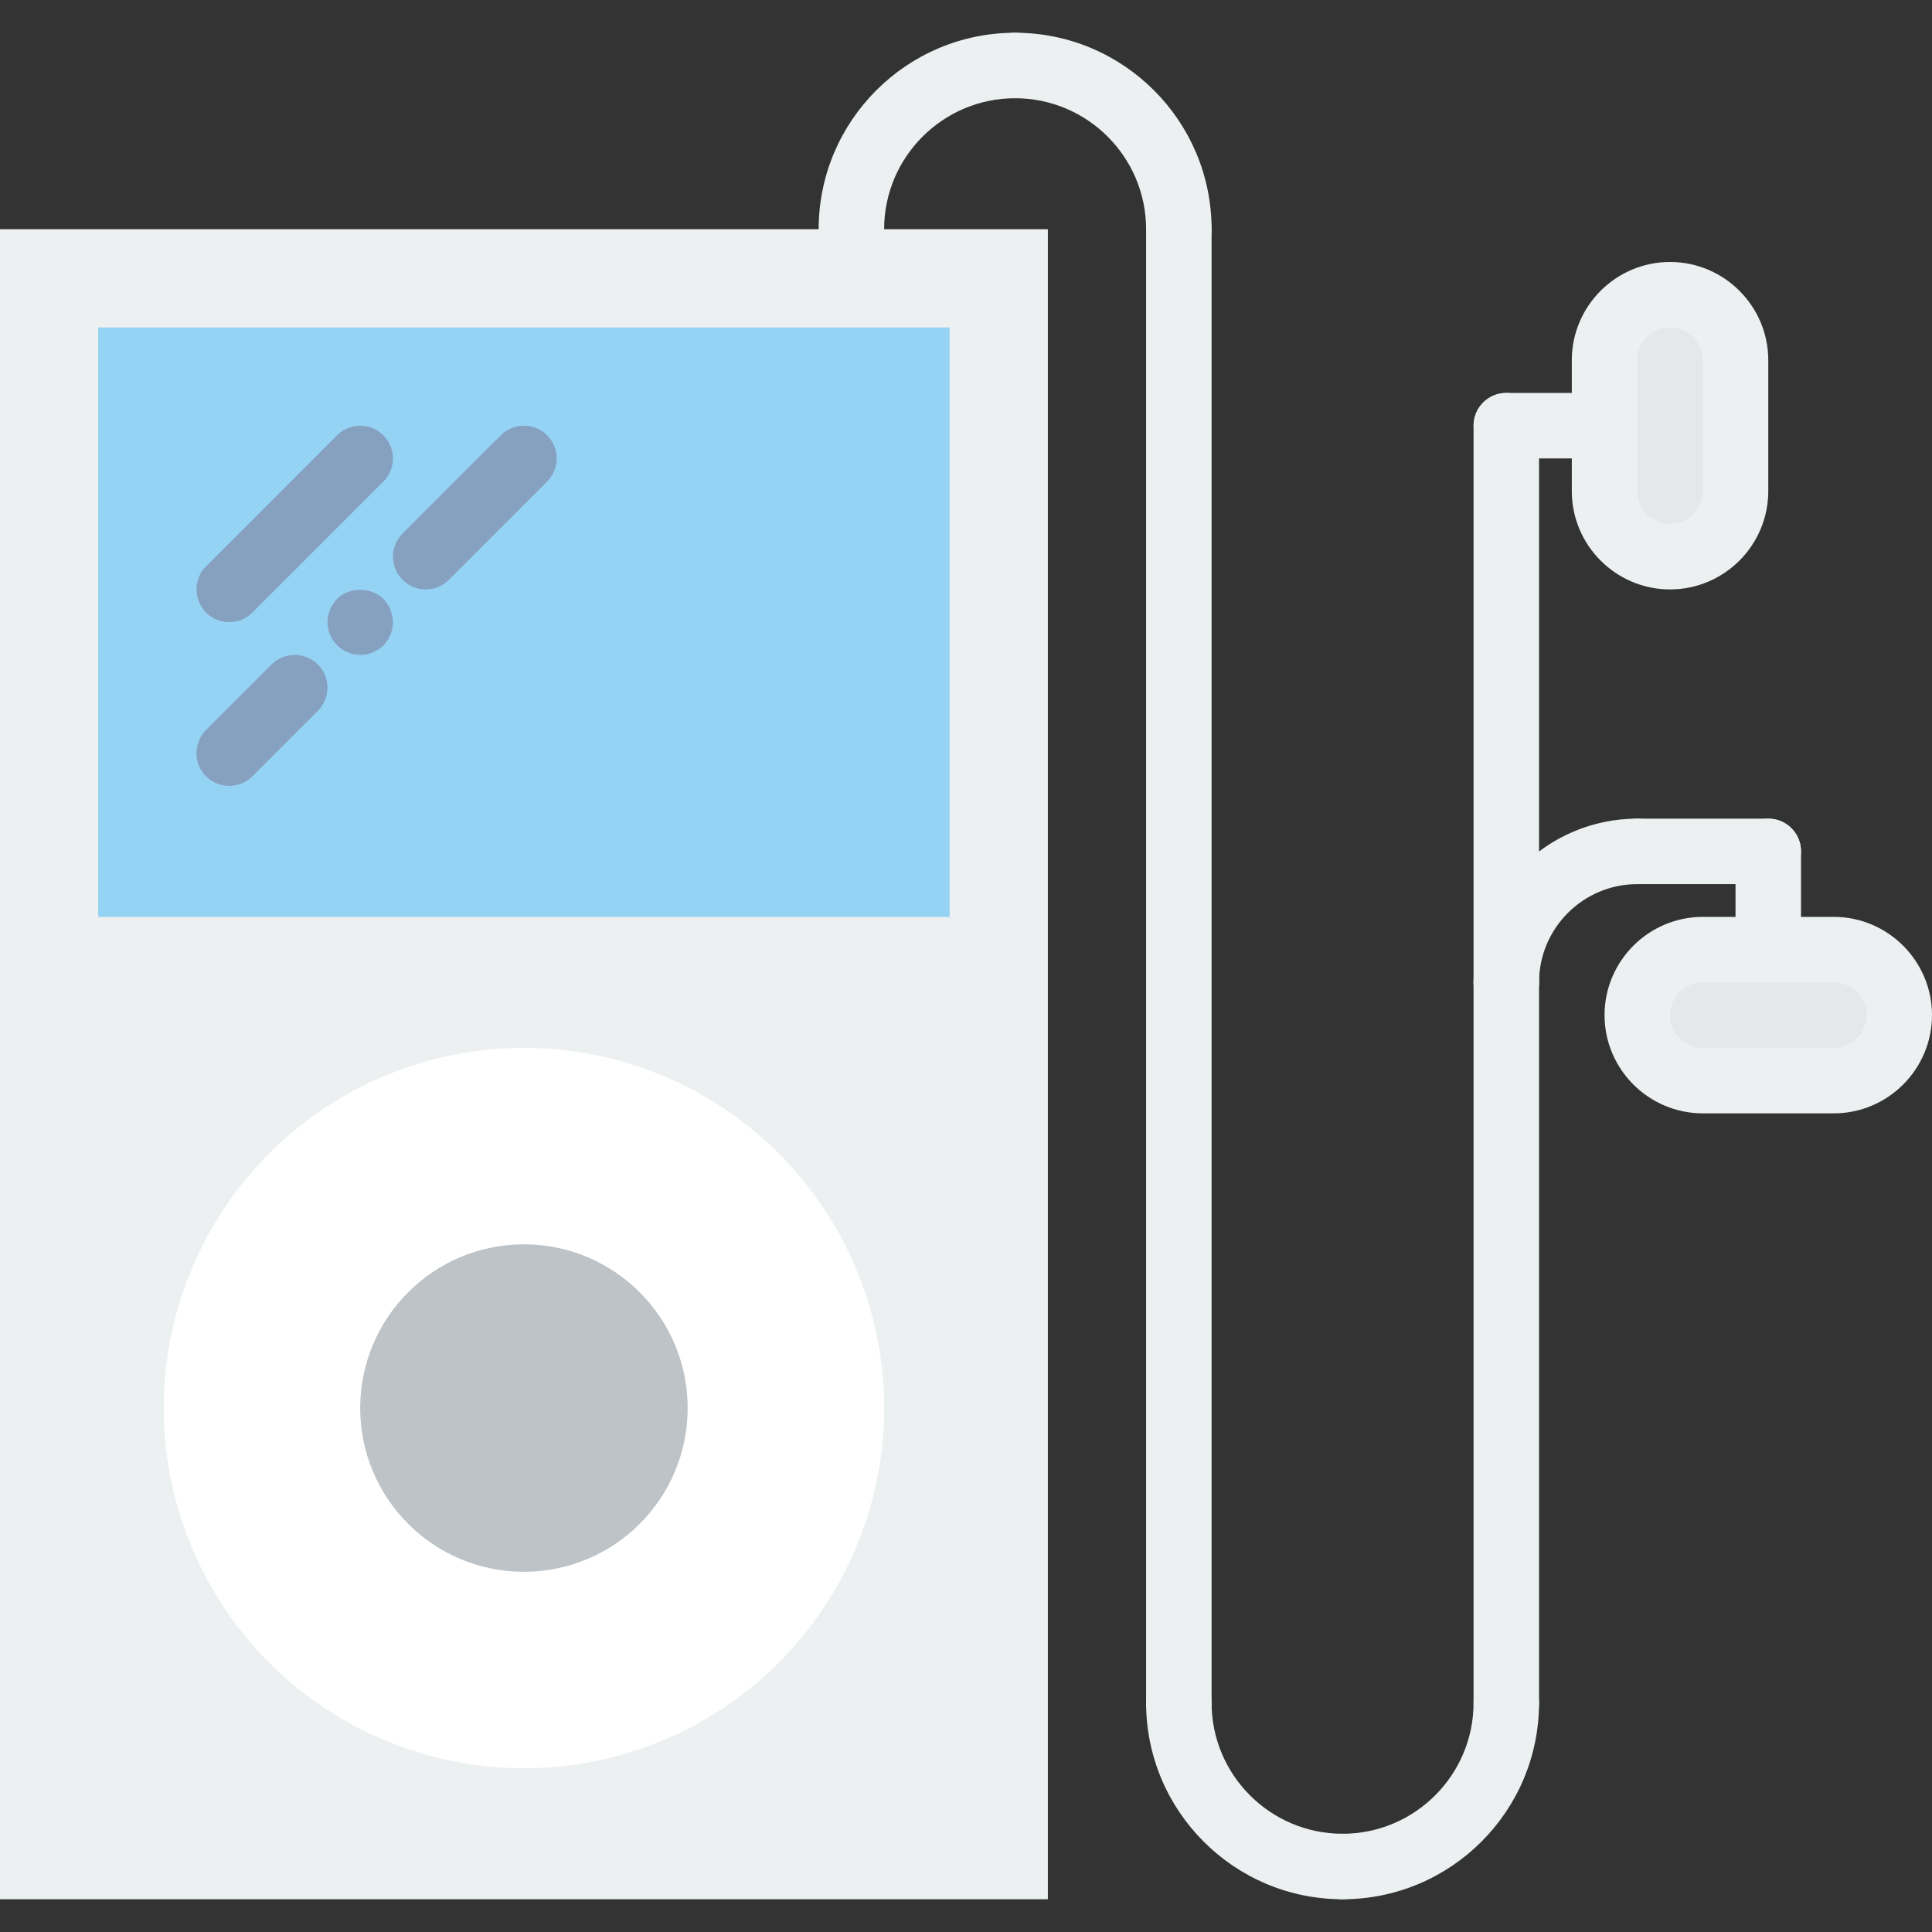 <?xml version="1.0" encoding="iso-8859-1"?>
<!-- Uploaded to: SVG Repo, www.svgrepo.com, Generator: SVG Repo Mixer Tools -->
<svg version="1.1" id="Capa_1" xmlns="http://www.w3.org/2000/svg" xmlns:xlink="http://www.w3.org/1999/xlink" 
	 viewBox="0 0 59 59" xml:space="preserve">
<rect x="0" y="0" width="59" height="59" fill="#333333" stroke="none"/>
<path style="fill:#ECF0F1;" d="M26,8c-0.552,0-1-0.447-1-1c0-3.309,2.691-6,6-6c0.552,0,1,0.447,1,1s-0.448,1-1,1
	c-2.206,0-4,1.794-4,4C27,7.553,26.552,8,26,8z"/>
<path style="fill:#ECF0F1;" d="M36,8c-0.552,0-1-0.447-1-1c0-2.206-1.794-4-4-4c-0.552,0-1-0.447-1-1s0.448-1,1-1
	c3.309,0,6,2.691,6,6C37,7.553,36.552,8,36,8z"/>
<path style="fill:#ECF0F1;" d="M36,53c-0.552,0-1-0.447-1-1V7c0-0.553,0.448-1,1-1s1,0.447,1,1v45C37,52.553,36.552,53,36,53z"/>
<path style="fill:#ECF0F1;" d="M46,53c-0.552,0-1-0.447-1-1V30c0-0.553,0.448-1,1-1c0.553,0,1,0.447,1,1v22
	C47,52.553,46.553,53,46,53z"/>
<path style="fill:#ECF0F1;" d="M41,58c-0.552,0-1-0.447-1-1s0.448-1,1-1c2.206,0,4-1.794,4-4c0-0.553,0.448-1,1-1
	c0.553,0,1,0.447,1,1C47,55.309,44.309,58,41,58z"/>
<path style="fill:#ECF0F1;" d="M41,58c-3.309,0-6-2.691-6-6c0-0.553,0.448-1,1-1s1,0.447,1,1c0,2.206,1.794,4,4,4
	c0.552,0,1,0.447,1,1S41.552,58,41,58z"/>
<path style="fill:#ECF0F1;" d="M46,31c-0.552,0-1-0.447-1-1c0-2.757,2.243-5,5-5c0.553,0,1,0.447,1,1s-0.447,1-1,1
	c-1.654,0-3,1.346-3,3C47,30.553,46.553,31,46,31z"/>
<path style="fill:#ECF0F1;" d="M46,31c-0.552,0-1-0.447-1-1V13c0-0.553,0.448-1,1-1c0.553,0,1,0.447,1,1v17
	C47,30.553,46.553,31,46,31z"/>
<path style="fill:#ECF0F1;" d="M54,27h-4c-0.553,0-1-0.447-1-1s0.447-1,1-1h4c0.553,0,1,0.447,1,1S54.553,27,54,27z"/>
<path style="fill:#ECF0F1;" d="M49,14h-3c-0.552,0-1-0.447-1-1s0.448-1,1-1h3c0.553,0,1,0.447,1,1S49.553,14,49,14z"/>
<path style="fill:#ECF0F1;" d="M54,30c-0.553,0-1-0.447-1-1v-3c0-0.553,0.447-1,1-1s1,0.447,1,1v3C55,29.553,54.553,30,54,30z"/>
<rect y="7" style="fill:#ECF0F1;" width="32" height="51"/>
<rect x="3" y="10" style="fill:#95D3F4;" width="26" height="18"/>
<circle style="fill:#FFFFFF;" cx="16" cy="43" r="11"/>
<circle style="fill:#BDC3C7;" cx="16" cy="43" r="5"/>
<path style="fill:#86A0C0;" d="M7,19c-0.256,0-0.512-0.098-0.707-0.293c-0.391-0.391-0.391-1.023,0-1.414l4-4
	c0.391-0.391,1.023-0.391,1.414,0s0.391,1.023,0,1.414l-4,4C7.512,18.902,7.256,19,7,19z"/>
<path style="fill:#86A0C0;" d="M7,24c-0.256,0-0.512-0.098-0.707-0.293c-0.391-0.391-0.391-1.023,0-1.414l2-2
	c0.391-0.391,1.023-0.391,1.414,0s0.391,1.023,0,1.414l-2,2C7.512,23.902,7.256,24,7,24z"/>
<path style="fill:#86A0C0;" d="M11,20c-0.26,0-0.52-0.11-0.71-0.3C10.11,19.52,10,19.27,10,19c0-0.26,0.11-0.521,0.29-0.71
	c0.37-0.37,1.04-0.37,1.42,0C11.89,18.479,12,18.74,12,19s-0.11,0.52-0.29,0.71C11.52,19.89,11.27,20,11,20z"/>
<path style="fill:#86A0C0;" d="M13,18c-0.256,0-0.512-0.098-0.707-0.293c-0.391-0.391-0.391-1.023,0-1.414l3-3
	c0.391-0.391,1.023-0.391,1.414,0s0.391,1.023,0,1.414l-3,3C13.512,17.902,13.256,18,13,18z"/>
<path style="fill:#E6E7E8;stroke:#ECF0F1;stroke-width:2;stroke-linecap:round;stroke-miterlimit:10;" d="M51,17L51,17
	c-1.1,0-2-0.9-2-2v-4c0-1.1,0.9-2,2-2h0c1.1,0,2,0.9,2,2v4C53,16.1,52.1,17,51,17z"/>
<path style="fill:#E6E7E8;stroke:#ECF0F1;stroke-width:2;stroke-linecap:round;stroke-miterlimit:10;" d="M50,31L50,31
	c0-1.1,0.9-2,2-2h4c1.1,0,2,0.9,2,2v0c0,1.1-0.9,2-2,2h-4C50.9,33,50,32.1,50,31z"/>
</svg>